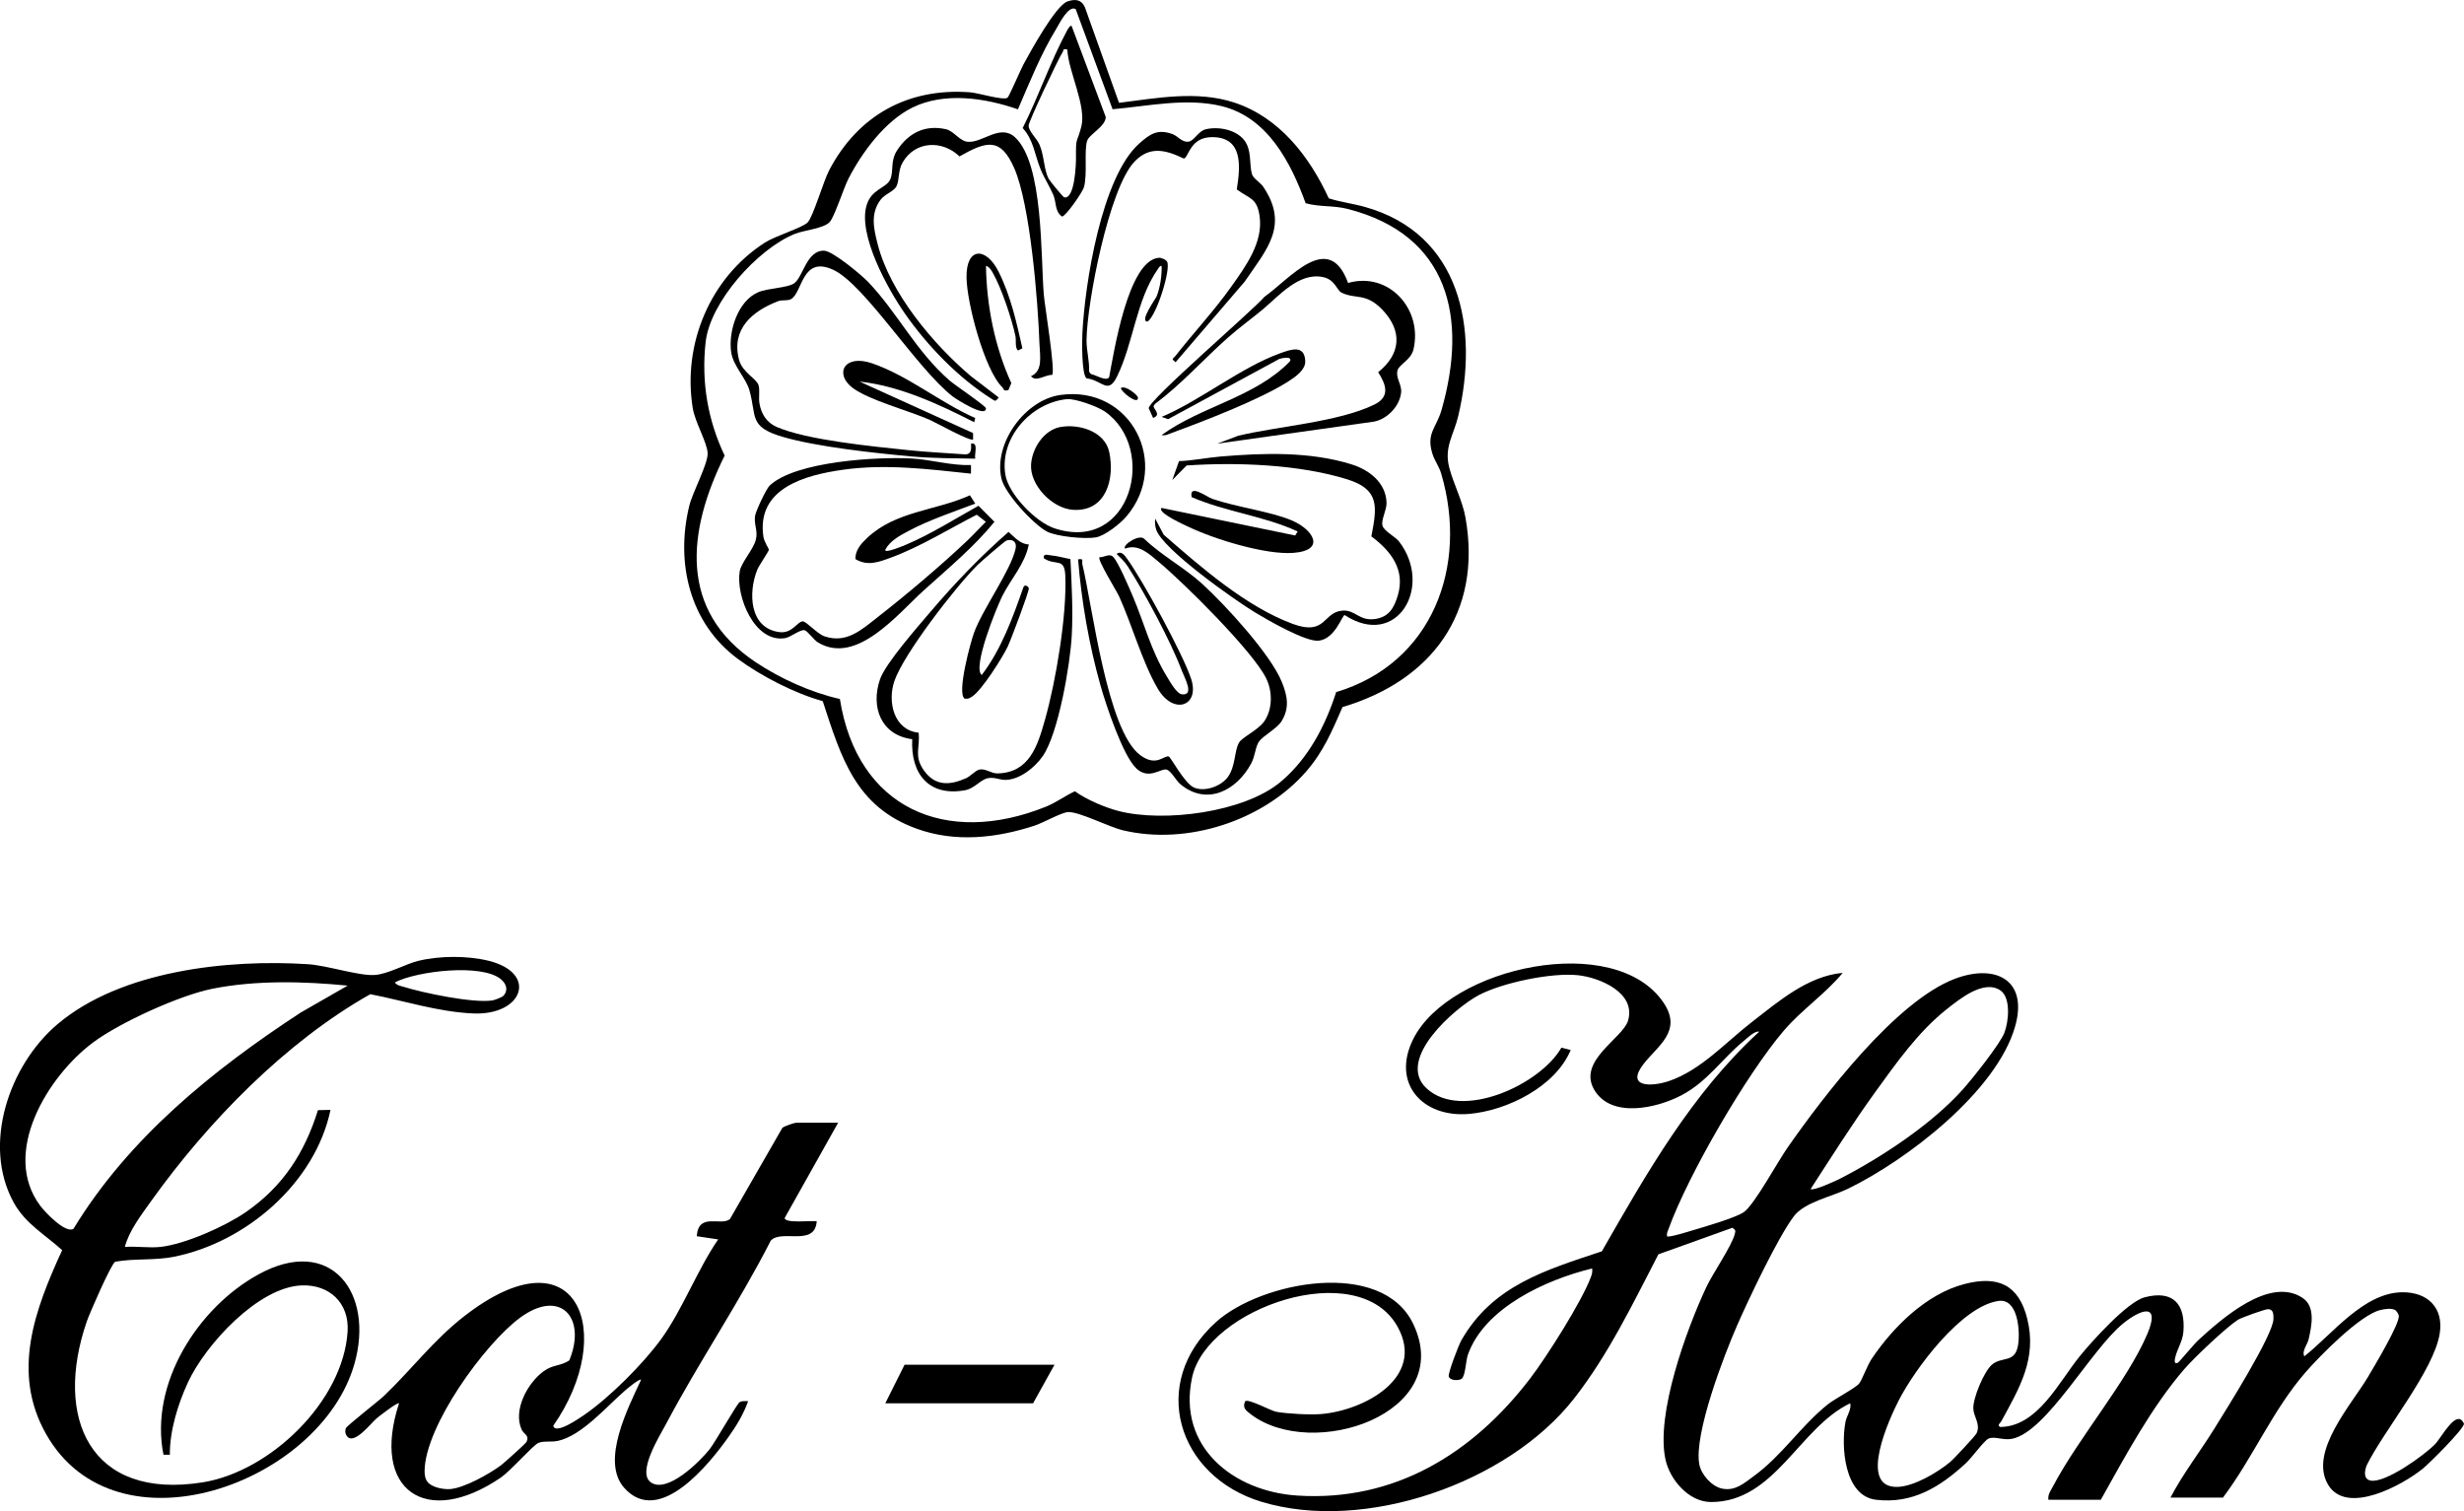 <?xml version="1.0" encoding="UTF-8"?><svg id="uuid-396fec60-7c8b-4f56-935d-aa688e4e2d21" xmlns="http://www.w3.org/2000/svg" viewBox="0 0 1104.33 677.23"><g id="uuid-856a338f-c884-4d98-8ba1-71fbc5ead704"><path d="M918.05,672.11c-.3-2.39,1.1-4.12,2.11-6.05,11.34-21.6,33.25-47.09,42.22-68.18,6.01-14.14-2.71-11.25-10.65-4.89-14.49,11.6-34.35,48.71-49.95,51.82-4.1.82-7.86-1.32-10.58-.06-1.93.89-7.52,8.6-10.13,11.01-11.5,10.62-23.91,18.35-40.32,16.37-14.26-1.72-15.66-24.01-13.65-34.82.51-2.76,2.82-5.67,2.15-8.41-22.8,10.77-33.77,44.28-62.39,44.25-9.92-.01-18.41-9.91-20.41-19.03-4.44-20.28,9.39-58.29,18.28-77.25,2.88-6.14,11.4-18.45,12.75-23.75.43-1.7.45-1.74-1.01-2.89l-33.19,11.91c-11.51,22.17-22.44,45.03-37.93,64.79-29.57,37.71-93.75,60.13-140.02,46.1-37.62-11.4-50.71-53.28-20.24-80.61,20.15-18.07,74.29-28.58,88.34.99,19.07,40.12-45.36,61.55-72.95,40.32-2.31-1.77-3.68-2.88-2.41-5.76,1.53-1.22,11.5,4.31,13.97,4.75,5,.88,15.04,1.42,20.09,1,19.25-1.6,46.85-16.31,34.29-39.06-17.57-31.85-85.36-8.44-92.11,22.53-6.79,31.19,18.43,51.25,47.23,53.07,43.61,2.76,78.53-18.89,104.18-52.38,7.4-9.66,23.3-34.69,27.32-45.63.48-1.29.75-2.4.53-3.78-20.42,4.95-48.32,17.53-55.73,38.82-.87,2.51-1.07,9.52-2.78,10.65-1.46.96-5.32.75-5.75-1.07-.36-1.52,4.39-14.01,5.69-16.27,14.04-24.52,37.81-31.44,62.92-39.8,20.1-35.09,40.42-70.83,70.53-98.43-1.99-.54-5.52,2.99-7.17,4.35-9.63,7.92-16,18.01-27.69,24.15-10.99,5.77-31.51,10.52-39.1-2.52s12.86-23.01,15.19-30.97c3.66-12.47-12.7-19.29-22.45-20.33-11.8-1.26-33.98,3.34-44.57,8.99s-37.21,28.69-23.35,41.66c15.75,14.73,51.06-1.63,60.49-18.19l4.17,1.05c-6.79,16.38-28.51,27.24-45.72,28.66-20.63,1.71-34.77-13.65-24.88-33.52,16.2-32.52,90.71-48.59,112.3-16.21,8.4,12.6-2.67,19.13-9.03,27.32-8.28,10.68,3.7,10.29,11.47,7.63,14.19-4.84,25.29-17.29,37-26.36,12.07-9.35,25.15-20.66,40.78-22.09-7.88,9.5-18.4,16.53-26.41,25.9-16.72,19.55-42.78,64.49-51.56,88.6-.44,1.2-1.04,2.19-.75,3.56.7.69,9.6-2.12,11.29-2.62,4.93-1.46,19.97-5.8,23.31-8.37,4.81-3.7,14.9-22.33,19.33-28.67,16.08-23.03,48.5-65.65,75-75.72,18.07-6.87,33.02.31,27.06,21.3-8.28,29.2-48.68,60.05-75.02,72.82-7.37,3.57-19.36,5.94-24.17,12.31-7.17,9.5-20.13,36.87-25.3,48.62-5.93,13.47-19.59,49.01-17.07,62.53.85,4.57,5.58,9.96,10.27,10.89,5.93,1.17,9.79-2.42,14.14-5.59,12.75-9.29,20.96-22.34,33.14-32.14,2.98-2.4,12.61-7.42,14.12-9.39,1.38-1.81,3.6-8.1,5.66-11.15,9.62-14.23,24.41-28.97,41.47-33.41,15.09-3.93,24.34.32,28.16,15.44,4.54,17.96-3.51,31.21-11.67,46.18-.39.71-1.98,1.63-.45,2.43,16.79-.1,26.31-20.16,35.6-31.6,5.42-6.69,21.36-24.46,29.17-26.51,12.83-3.37,18.34,3.11,17.36,15.44-.34,4.32-2.79,7.64-3.7,11.67-.27,1.19-.49,3.07,1.24,2.2.61-.31,7.23-8.36,9.12-10.09,10.49-9.59,31.99-28.8,46.79-18.93,5.89,3.93,4,12.62,2.68,18.48-.57,2.53-3.17,5.3-1.93,7.67,12.56-9.88,26.6-28.64,44.05-28.7,11.21-.04,18.4,6.93,16.65,18.37-2.54,16.62-25.04,43.5-32.82,59.32-.91,2.59-1.47,6.13,1.9,6.72,6.62,1.15,24.01-11.37,28.81-16.32,2.95-3.04,9.79-16.45,12.96-9.15-.02,2.34-15.53,17.74-18.37,20.05-9.09,7.41-34.25,21.23-42.55,7.22-8.72-14.71,10.61-35.96,17.87-48.22,2.53-4.27,14.63-24.41,13.81-27.58-.23-.89-.83-1.76-1.5-2.38-1.74-1.05-4.86-.52-6.8-.05-9.02,2.17-27.09,20.54-33.5,27.93-14.79,17.03-23.56,38.3-36.99,56.13h-23.52c5.64-10.81,13.2-20.47,19.6-30.8,5.11-8.25,26.56-42.23,26.57-49.35,0-1.97.02-4.27-2.43-4.31-1.33-.02-12.08,3.83-13.52,4.77-5.39,3.51-19.56,16.95-24,22.08-14.7,17-26.48,39.02-37.43,58.57h-23.52ZM896.64,443.93c-7.43-5.19-18.45,3.86-24.16,8.37-12.64,9.99-22.6,24.09-32.01,37.11-10.19,14.1-19.53,28.9-28.98,43.49,1.23.92,11.22-3.64,13.13-4.62,18.58-9.54,41.12-24.43,55.05-39.99,4.21-4.7,16.67-20.29,18.68-25.48,1.89-4.85,2.99-15.59-1.72-18.89ZM895.74,583.03c-16.57,2.29-37.43,30.32-44.75,44.57-4.09,7.96-18.51,39.17-.67,38.78,7.42-.16,17.92-6.38,23.59-11.06,1.65-1.36,11.41-11.77,11.97-12.99,1.91-4.14-1.34-7.32-1.47-11.05-.17-4.76,4.77-16.51,8.26-19.6,4.56-4.05,10.61-.37,11.86-9.26.89-6.31-.22-20.58-8.79-19.39Z"/><path d="M71.81,558.83c11.01-1.16,29.06-9.2,38.24-15.52,16.69-11.49,26.45-26.54,32.45-45.78l5.63-.13c-6.85,32.65-37.7,59.31-70.04,65.8-9.09,1.82-17.79.67-26.52,2.28-1.95,1.41-11.38,23-12.66,26.7-14.94,43.3,1.48,80.24,51.98,72.14,30.2-4.85,62.92-36.27,64.9-67.58.8-12.68-8.03-21.17-20.65-20.67-19.49.78-43.04,26.58-50.82,43.28-4.54,9.75-8.27,21.77-8.2,32.61h-2.85c-6.39-31.75,15.34-65.86,42.53-80.81,32.5-17.87,52.13,8.29,43.03,40.15-15.32,53.62-106.82,86.9-138.2,31.35-15.65-27.71-4.96-55.84,7.23-82.38-7.67-6.95-16.48-11.86-21.67-21.26-14.39-26.05-2.04-61.7,19.56-79.99,28.4-24.06,76.34-29.23,112.28-26.9,8.61.56,22.62,5.24,29.74,4.84,6.08-.34,13.86-4.91,19.67-6.33,9.59-2.35,22.2-2.4,31.76.01,22.05,5.57,15.16,24.55-7.22,23.54-15.76-.71-30.66-5.64-46.01-8.62-38,21.38-73.01,57.4-98.3,92.81-4.29,6.01-9.94,13.39-11.7,20.46,5.1-.39,10.84.53,15.84,0ZM225.63,446.27c2.32-2.58,1.27-5.43-1.17-7.45-8.56-7.07-37.49-3.69-47.51,1.46.92,1.36,2.39,1.5,3.8,1.94,8.95,2.79,31.04,7.4,39.8,6.16,1.08-.15,4.47-1.42,5.08-2.11ZM155.81,441.72c-19.64-1.94-41.06-2.48-60.52,1.38-14.68,2.91-41.55,15.12-53.63,24.13-20.15,15.03-41.47,49.54-23.52,73.27,2.12,2.81,11.23,12.45,14.79,10.21,24.76-40.7,62.41-71.15,101.85-96.92l21.03-12.07Z"/><path d="M375.65,503.15l-23.98,42.73c.14,2.5,11.93,1.07,14.37,1.44-.77,11.58-15.75,3.43-20.59,8.68-14.27,27.98-32.09,54.16-46.77,81.87-2.87,5.42-13.39,22.01-6.96,26.48,7.38,5.14,21.94-9.35,26.3-14.82,2.45-3.07,12.27-20.41,13.45-21.11s2.57-.46,3.85-.46c-2.18,5.93-5.03,10.69-8.66,15.81-8.59,12.12-31.24,40.74-46.94,22.98-10.64-12.04,1.96-36.12,7.6-48.39-.68-.67-6.26,4.03-7.17,4.82-8.14,7.01-19.4,20.3-30.21,22.59-2.89.61-6.38-.11-8.68.92-2.55,1.14-12.24,12.42-17,15.64-33.23,22.53-58.19,5.71-45.42-33.41-.65-.65-8.97,5.84-10.05,6.74-2.63,2.2-10.41,12.62-13.5,7.67-.64-.99-.65-2.1-.32-3.2s14.8-12.31,17.16-14.57c12.08-11.56,22.14-24.9,35.61-35.43,51.42-40.23,69.08,7.65,40.22,48.84.9,4.26,12.24-3.72,14.14-5.04,11.23-7.77,26.27-22.81,34.28-33.88,9.52-13.16,16.13-30.96,25.49-44.59l-9.59-1.43c.72-10.87,10.85-4.36,14.87-7.68l23.47-40.85c.83-.82,5.43-2.34,6.3-2.34h18.72ZM191.62,664.16c1.97,2.42,6.79,3.34,9.82,3.21,6.28-.28,17.92-6.84,23.02-10.62,1.34-.99,11.23-9.86,11.55-10.58,1.34-2.99-1.23-3.33-2.21-5.47-3.98-8.71,2.64-20.92,9.87-26.18,4.13-3.01,7.61-2.24,11.48-4.84,7.9-19.15-3.98-32.41-22.03-19.15-15.98,11.75-42.56,48.57-42.82,68.62-.02,1.66.23,3.67,1.32,5.01Z"/><path d="M501.53,46.08c16.89-2.11,34.91-5.57,51.52-.16,20.33,6.62,33.89,24.25,42.48,42.96,5.24,1.69,10.8,2.33,16.28,3.88,42.9,12.09,51.02,54.47,41.77,93.61-2.06,8.7-6.46,13.94-4.04,23.23,1.86,7.18,5.94,14.8,7.29,22.47,7.49,42.61-15.22,72.97-55.13,84.81-4.68,10.65-8.5,19.92-16.27,28.85-19.28,22.17-53.48,33.2-82.1,26.39-6.43-1.53-19.34-8.26-24.5-8.19-2.87.04-11.28,4.82-15.06,6.06-17.21,5.64-35.58,7.66-52.86,1.43-27.42-9.88-33.83-31.67-42.17-57.19-12.57-3.5-27.6-11.2-38.12-18.99-21.59-15.98-27.93-43.08-21.69-68.57,1.5-6.15,8.34-18.65,8.22-23.47s-5.63-13.87-6.67-20.3c-4.66-28.65,7.77-58.37,32.24-74.12,4.8-3.09,16.81-6.66,19.24-9.08s7.13-18.59,9.68-23.44c12.91-24.57,35.29-36.97,63.1-34.9,3.78.28,14.75,3.71,16.78,2.47.71-.43,5.9-12.62,7.16-14.93,3.18-5.84,14.43-26.41,19.74-28.25,3.46-1.2,6.29-.92,7.83,2.64l15.28,42.8ZM482.1,4.07c-3.25-1.87-7.36,6.65-8.69,8.83-6.95,11.38-11.91,23.9-17.19,36.1-14.67-5.1-32.9-7.89-47.32-.78-12.23,6.04-22.49,19.94-28.63,31.85-2.14,4.15-6.23,17.05-8.41,19.43-2.7,2.95-11.4,3.6-15.75,5.37-16.61,6.8-37.86,30.4-39.86,48.46s1.06,35.2,8.53,50.85c-16.78,33.8-20.83,69.49,13.9,92.59,11.08,7.37,24.75,13.58,37.74,16.49,7.78,49.1,47.61,66.3,92.35,48.27,4.58-1.85,8.54-4.85,12.99-6.91,5.04,3.69,13.5,7.29,19.64,8.87,20.25,5.2,56.11.61,72.47-13.01,12.38-10.3,20.14-25.16,24.98-40.3,43.15-12.89,59.36-56.42,47.07-97.93-.97-3.26-2.93-5.79-3.85-8.63-3.06-9.43,1.68-11.73,4.03-19.96,11.79-41.23,3.33-78.31-41.94-89.98-6.58-1.7-12.62-.82-18.99-2.6-6.67-18.35-17.09-38.47-37.63-43.5-15.78-3.86-33.04,0-48.9,1.38l-16.54-44.89Z"/><polygon points="472.61 611.63 463.01 628.91 396.77 628.91 405.41 611.63 472.61 611.63"/><path d="M435.18,208.44v3.83c-18.96-2.01-37.98-4.42-57.01-1.8-17.09,2.36-39.24,8.2-36.03,30.04.33,2.24,2.48,5.44,2.48,5.85,0,.6-4.49,7.18-5.19,8.89-4.11,10.08-3.75,26.29,9.91,28.04,5.81.74,8-4.81,10.47-4.82,1.56,0,6.51,5.61,9.67,6.69,9.96,3.4,16.67-2.96,23.91-8.6,12.91-10.06,28.53-23.26,40.37-34.51,2.78-2.64,5.35-5.52,8.1-8.19l-4.1-3.18c-12.46,6.38-25.23,14.34-38.4,19.2-5.56,2.05-10.53,3.96-15.95.69-.19-4,2.61-7,5.23-9.48,12.76-12.1,30.73-12.16,46.07-19.12l2.38,3.72c-9.42,3.59-20.71,7.38-29.64,12.13-3.99,2.12-8.53,4.45-10.67,8.53-.6,1.97,8.54-1.93,9.28-2.24,11.16-4.72,21.91-11.54,32.48-17.44l7.17,7.19c-9.43,11.52-20.71,20.8-31.67,30.71-11.61,10.48-30.08,33.72-47.37,23.39-2.01-1.2-4.6-5.15-6.1-5.52-1.85-.46-6.25,3.15-8.69,3.55-13.74,2.26-22.21-18.93-20.34-30,.65-3.81,6.05-9.71,7.18-13.95s-.89-6.73-.31-10.81c.31-2.19,5.04-12.21,6.57-13.64,11.59-10.88,48.42-12.98,63.83-12.09,8.61.5,17.6,3.23,26.36,2.92Z"/><path d="M461.1,243.96c-1.66,8.73-8.09,15.58-11.88,23.15-2.51,5.02-13.54,32.07-9.23,35.4,8.72-11.35,13.95-25.76,18.7-39.37.74-1.56,2.32-.13,2.41.51.19,1.37-8.07,23.22-9.43,26.07-2.42,5.07-11.65,19.65-15.96,22.44-1.16.75-1.93,1.21-3.4.91-3.57-2.39,2.74-25.53,4.32-29.74,4.07-10.83,16.17-27.35,18.5-37.22.69-2.93-.81-4.69-3.91-3.94-.83.2-11.67,9.63-13.06,11-9.68,9.56-33.1,39.8-37.29,51.99-3.23,9.41-.26,22.07,10.85,23.21.71,6.85-2.24,10.37,2.34,16.87,5.07,7.19,11.67,6.73,18.9,3.53,1.94-.86,4.21-3.44,5.84-3.84,2.89-.72,5.31,1.74,8.29,1.68,14.34-.31,17.99-12.54,21.22-23.93,4.94-17.38,9.9-46.95,9.14-64.76-.36-8.31-4.27-4.15-9.61-7.73-.43-2.36,1.82-1.42,3.22-1.3,2.74.24,5.95,1.16,8.7,1.68.54,11,1.19,23.03.59,34.23-.67,12.71-5.95,44.01-13.06,54.14-3.53,5.03-10.05,10.3-16.39,10.57-2.91.13-5.08-1.42-8.29-.73s-5.87,4.59-10.04,5.36c-16.37,3-24.48-7.44-23.72-22.87-13.89-1.75-18.75-14.26-14.45-26.82,2.46-7.18,17.03-23.68,22.58-30.22,10.84-12.78,22.53-24.94,35.03-35.86,2.68,2.32,5.24,5.53,9.11,5.61Z"/><path d="M508.47,72.44c-11.39,11.88-21.27,63-21.5,79.8-.07,4.83,1.37,9.45,1.14,14.3l.82,1.1c1.85.2,6.79,3.49,8.17,1.43,2.12-10.98,8.44-52.35,22.24-53.54,1.13-.1,3.15.77,3.71,1.69,1.87,3.04-4.46,23.78-8.67,26.87-4.01.23,3.62-10.25,4.03-11.31,1.56-3.99,2.37-9.36,2.2-13.63-.92-.04-1.32.93-1.77,1.58-9.63,13.85-10.84,32.99-18.21,48.03-4.08,8.33-6.69,1.57-13.64.81-2.29-1.74-2.05-16.76-1.88-20.18,1.07-21.99,8.61-70.03,25.41-84.99,4.85-4.32,8.21-6.72,14.94-4.32,2.4.85,4.14,3.72,7.13,3.42,2.64-.27,4.39-4.79,7.92-5.59,6.44-1.46,15.61.62,18.43,7.08,1.87,4.28,1.04,9.41,2.21,13.15.59,1.88,3.73,3.66,5.01,5.55,11.69,17.35,1.63,27.98-8.27,42.48l-31.01,36.17c-2.17-1.75-1.21-1.35-.02-2.88,8.1-10.32,17.26-20.12,24.86-30.82,6.55-9.23,14.53-20.03,12.81-31.81-1.2-8.22-4.41-7.63-10.22-11.94,1.64-10.35,2.9-23.48-11.13-23.43-9.87.03-10.42,9.11-12.58,9.61-8.05-3.84-15.23-5.84-22.13,1.36Z"/><path d="M471.56,168.02c-3.01-.17-7.26,3.42-9.49.57,5.48-2.37,4-9,3.81-14.39-.67-19.06-4.12-62.51-11.34-78.9-6.11-13.87-12.32-12.09-24.51-5.21-7.72-7.43-19.84-6.96-25.44,2.64-2.21,3.79-1.37,7.64-2.77,10.67-1.11,2.4-5.2,3.46-7.23,6.21-4.6,6.26-2.97,13.06-1.2,19.94,5.61,21.82,24.84,44.72,41.76,59.04l12.48,9.57c-1.59,1.93-1.46,1.69-3.35.5-14.85-9.41-28.66-23.7-38.7-38.1-7.71-11.06-21.12-35.25-17.2-48.53,2.17-7.35,8.81-7.69,10.56-11.52s-.09-8.22,3.15-13.17c5.06-7.75,12.47-11.53,21.83-9.44,3.6.8,6.13,5.31,9.79,5.65,6.63.61,14.51-8.18,21.18-2.05,12.87,11.82,11.49,53.58,12.93,70.6.42,4.96,5.25,34.15,3.74,35.92Z"/><path d="M604.19,126.81c18.4-5.21,33.57,11.89,29.29,29.84-1.12,4.69-6.33,6.61-7.11,9.27-1.01,3.47,2.02,6.36,1.59,10.09-.7,6.05-6.15,11.77-12.1,12.94l-70.28,9.87,9.4-3.54c17.76-4.26,44.85-6.11,60.94-13.94,7.2-3.51,5.38-8.86,1.75-14.53,10.24-8.17,10.96-18.54,1.87-28.02-7.44-7.75-12.03-4.54-18.28-7.64-2.16-1.07-2.86-5.85-8.37-6.98-10.88-2.23-19.94,8.73-27.13,14.67-5.06,4.17-10.49,8.11-15.39,12.45-11.06,9.8-20.86,20.91-32.73,29.75l-.62.97c-.08,1.33,3.7,3.91-.23,5.29l-1.95-4.34c-.06-3.66,46.3-43.49,51.84-49.91,11.59-8.21,28.87-29.99,37.51-6.24Z"/><path d="M509.39,344.46c-6.12-5.6-13.73-28.65-16.13-37.15-5.17-18.3-8.53-37.67-10.08-56.63,2.89-.47,1.54.7,1.94,2.33,4.46,18.26,11.03,74.45,25.95,85.45,7.29,5.37,10.56-.06,12.77.58.86.25,7,11.96,11.19,13.86,4.84,2.19,12.36-.53,15.35-4.77,3.42-4.85,2.79-11.49,4.9-15.26,1.39-2.5,8.7-5.67,11.42-9.7,3.68-5.43,3.65-13.28.82-19.08-5.94-12.2-37.06-42.99-48.38-52.42-4.24-3.53-9.08-8.09-14.85-5.79-1.62-1.48,6.5-6.82,8.62-4.31,7.93,7.57,17.88,12.77,25.95,20.14,10.32,9.41,30.68,31.59,35.67,44.01,2.48,6.15,3.52,11.54-.14,17.48-2.05,3.33-8.25,6.53-10.1,9.1-1.67,2.33-1.69,6.45-3.54,9.9-6.55,12.15-19.95,19.16-31.84,9.15-1.85-1.56-4.03-5.92-6.11-6.45-2.48-.64-7.84,4.69-13.42-.42Z"/><path d="M517.74,232.44l3.82,7.21c16.63,14.48,36.97,32.31,57.92,39.99,14.94,5.48,13.41-5.4,22.26-5.99,5.91-.4,7.46,5.05,15.11,3.67,5.88-1.06,8.06-5.21,9.64-10.52,3.4-11.42-3.01-19.81-11.86-26.41,2.5-13.1,3.88-20.96-10.7-25.53-21.58-6.76-49.66-7.77-72.11-6.25l-6.42,6.53,3.02-8.48c6.21-.22,12.42-1.54,18.58-2.06,19.31-1.64,40.25-2.29,58.84,3.54,7.82,2.45,15.29,8.15,15.59,17.12.11,3.35-2.53,7.68-1.82,10.32.66,2.44,5.8,4.99,7.4,7.07,15.51,20.12-.83,48.39-24.35,33-1.12.02-4.2,10.6-11.61,11.48-5.75.68-22.89-9.24-28.52-12.64-9.05-5.46-41.66-28.44-44.37-37.23-.5-1.61-.59-3.16-.45-4.82Z"/><path d="M435.18,198.83c3.56-.77,1.38,4.68,1.92,6.73-9.22-.17-19.16-.16-28.31-.98-16.33-1.46-43.08-4.34-58.31-8.89-15.04-4.5-11.25-9.04-14.63-20.89-1.52-5.31-7.23-10.89-8.13-16.83-1.42-9.33,2.93-23.15,12.19-27.05,4.24-1.79,13.27-1.87,16.13-4.03,3.95-2.98,5.55-14.83,13.36-14.53,3.81.15,16.67,10.83,19.7,14.01,13.2,13.85,21.28,30.9,36.48,44.16,2.37,2.07,16.29,11.44,16.31,12.47.09,4.54-13.64-4.33-14.86-5.28-16.13-12.48-39.49-50.3-53.59-56.8s-13.65,10.09-18.89,13.12c-1.57.91-3.96.24-5.78.94-11.65,4.44-21.15,12.54-17.55,26.25,1.5,5.72,7.89,8.47,8.75,11.41.69,2.36-.06,5.48.42,8.22.84,4.79,3.27,8.55,7.74,10.5,13.58,5.89,43.11,8.72,58.76,10.36,8.57.9,17.32,1.32,25.92,1.93,2.68-.15,2.47-2.59,2.4-4.81Z"/><path d="M480.28,11.63l15.3,40.8c-.03,4.29-7.47,7.72-8.37,10.75-1.39,4.68.21,14.7-1.39,20.69-.57,2.15-8.19,13.16-9.85,13.17-3.22-2.19-2.52-6.39-3.85-9.58-1.55-3.73-4.13-7.67-5.72-11.56-2.74-6.7-3.07-13.01-8.05-18.51,7.14-14.17,12.32-29.6,19.82-43.57.34-.64,1.49-2.68,2.1-2.21ZM478.37,22.19c-2.25-.47-1.54.31-2.15,1.24-1.94,2.99-15.23,31.06-15.21,32.87.03,2.61,3.6,5.58,4.9,8.59,2.05,4.72,1.94,11.03,4.03,15.17.43.86,6.47,8.25,7,8.37,4.83,1.05,5.33-15.12,5.3-17.79-.09-9.71.33-5.99,2.38-13.85,2.42-9.26-5.82-24.81-6.27-34.6Z"/><path d="M520.62,227.64l59.87,12.35,1.1-1.8c-15.05-6.98-32.16-8.77-47.51-15.4-1.21-6.22,6.55-.16,9.31.79,10.81,3.7,26.09,5.65,35.5,9.62,9.68,4.09,15.57,13.45.75,14.58-12.44.95-35.48-6.16-46.89-11.64-1.13-.54-14.48-6.44-12.13-8.5Z"/><path d="M475.26,177c31.82-4.41,49.51,31.12,29.54,54.5-2.74,3.21-9.59,8.64-13.69,9.34-4.92.84-17.59-.36-21.88-2.62-6.06-3.19-18.91-17.1-20.41-23.75-3.58-15.88,10.65-35.28,26.45-37.47ZM478.17,178.88c-16.13,1.62-30.26,17.38-27.59,33.83,1.42,8.74,13.61,21.29,22.02,24.06,34.39,11.34,46.38-35.79,22.58-52.34-3.18-2.21-13.29-5.92-17.01-5.55Z"/><path d="M492.77,249.72c2.26.12,4.46-1.97,6.24-.03,2.29,2.49,7,13.56,8.61,17.33,5.39,12.65,8.08,24.36,15.47,36.37,1.31,2.13,4.28,7.53,6.66,7.78,5.74.61,1.11-7.45-.05-10.55-4.86-12.94-16.69-35.03-24.26-46.78-1.41-2.19-3.14-3.79-4.98-5.58,2.09-1.59,3.6.63,4.64,2.08,7.12,9.82,24.99,42.62,28.73,53.83,4.09,12.27-7.87,16.58-14.97,4.41-6.92-11.87-11.54-28.64-17.28-41.28-1.16-2.55-9.85-16.45-8.81-17.58Z"/><path d="M441.9,119.15c.27,17.8,3.95,36.37,11.36,52.54l-1.3,3.13c-2.48.63-1.91-.43-2.68-1.18-8.08-7.86-15.92-37.81-16.1-49.19-.22-14,8.84-13.75,14.34-2.76s8.05,22.73,10.7,34.4l-1.92.99c-1.53-1.11-.77-4.46-1.2-6.49-1.66-7.76-6.24-21.45-10.12-28.28-.71-1.24-1.61-2.75-3.06-3.17Z"/><path d="M437.09,187.33l-.47,1.9c-15.87-8.12-33.51-16.3-51.36-18.22l50.85,23.07.02,2.84c-1.11,1.17-16.84-7.63-19.51-8.8-9.27-4.06-27.4-8.86-34.59-14.37-8.16-6.26-3.66-15.25,8.96-10.88,16.08,5.56,30.52,17.62,46.09,24.48Z"/><path d="M520.61,194.98c17.96-13.03,41.97-16.86,57.59-33.12,1.01-2.44-3.86-1.33-4.84-.99l-49.84,26.99-2.9-1.02c17.48-7.41,35.52-22.17,53.08-28.5,4.97-1.79,11.03-3.98,11.29,3.57.13,3.79-4.28,6.91-7.42,8.93-12.69,8.17-37.93,17.87-52.59,23.25-1.48.54-2.61,1.27-4.37.9Z"/><path d="M502.37,173.88c2.09-1.37,7.6,3.26,7.66,4.31.21,3.61-7.72-2.67-7.66-4.31Z"/><path d="M475.24,191.38c8.33-1.54,19.96,1.93,21.91,11.23,2.57,12.24-1.53,26.82-16.24,25.87-9.33-.6-19.44-11.11-18.8-20.41.5-7.22,5.74-15.34,13.12-16.7Z"/></g></svg>